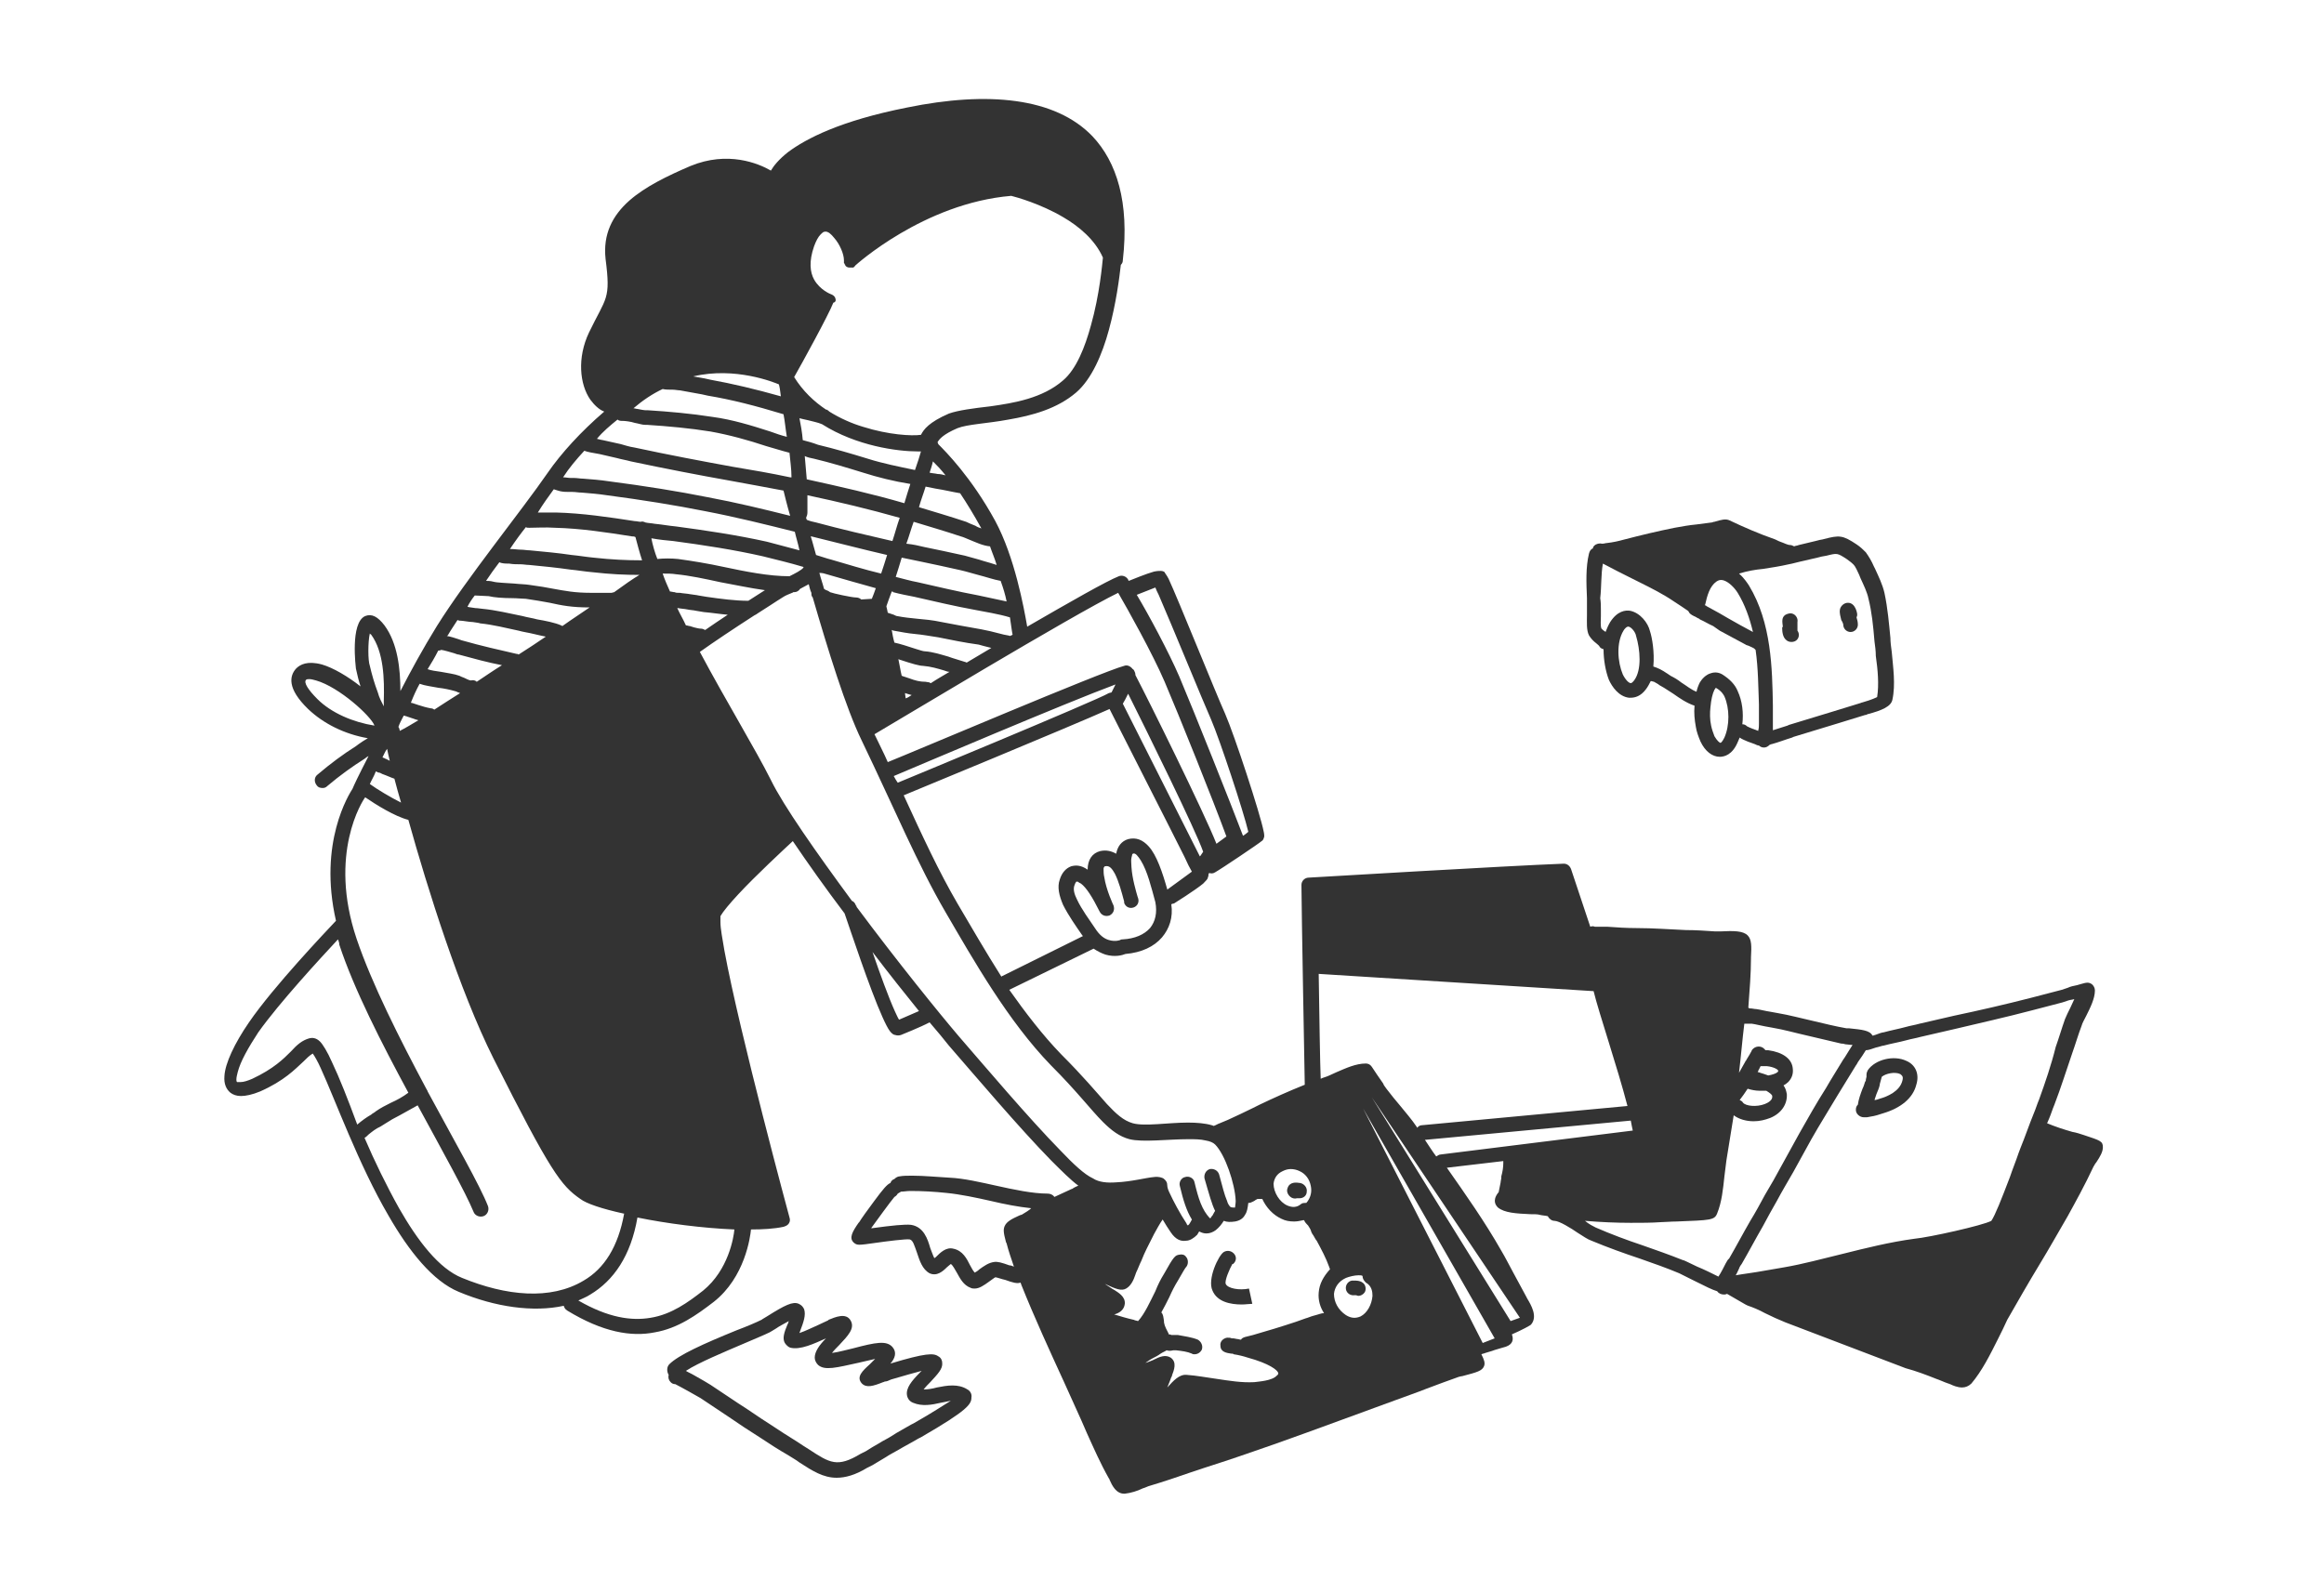 <?xml version="1.0" encoding="utf-8"?>
<!-- Generator: Adobe Illustrator 27.7.0, SVG Export Plug-In . SVG Version: 6.00 Build 0)  -->
<svg version="1.1" id="圖層_1" xmlns="http://www.w3.org/2000/svg" xmlns:xlink="http://www.w3.org/1999/xlink" x="0px" y="0px"
	 viewBox="0 0 350 240" style="enable-background:new 0 0 350 240;" xml:space="preserve">
<style type="text/css">
	.st0{fill:#333333;}
</style>
<g>
	<path class="st0" d="M145.7,209.3c-1.4-0.9-3.1-0.6-4.6-0.3c-0.7,0.2-1.4,0.3-2,0.3c0.3-0.4,0.7-0.8,1-1.1c1.1-1.2,1.9-2,1.8-2.9
		c0-0.4-0.2-0.8-0.6-1c-0.7-0.5-1.9-0.5-7.2,1.1c0.7-0.8,1-1.7,0.3-2.5c-0.9-1-2.5-0.7-5.9,0.2c-0.9,0.2-2.3,0.6-3.2,0.7
		c0.3-0.4,0.8-0.9,1.1-1.2c1.3-1.4,2.4-2.5,1.7-3.7c-0.7-1.2-2.3-0.5-3.3-0.1l-0.1,0.1c-0.4,0.2-0.9,0.4-1.5,0.7
		c-0.7,0.3-1.9,0.9-2.8,1.2c0-0.1,0.1-0.2,0.1-0.3c0.5-1.3,0.9-2.4,0.6-3.3c-0.2-0.4-0.4-0.6-0.8-0.8c-0.9-0.4-2.1,0.2-4.8,1.9
		c-0.3,0.2-0.7,0.4-0.8,0.5c-0.8,0.4-2.2,1-3.8,1.6c-4.9,2-8.7,3.7-10.1,5.1c-0.4,0.4-0.4,1.1-0.1,1.6c-0.1,0.4,0,0.8,0.3,1.1
		c0.2,0.2,0.4,0.3,0.7,0.3c0.8,0.4,3.3,1.8,3.8,2.1c1.4,0.9,2.8,1.9,4.2,2.8c1.6,1.1,3.1,2.1,4.7,3.1c1.5,1,2.9,1.9,4.3,2.7
		c0.6,0.4,1.2,0.7,1.7,1.1c2,1.3,3.6,2.3,5.6,2.3c1.3,0,2.8-0.4,4.6-1.5l0.8-0.4c0.7-0.4,1.3-0.8,2-1.2c0.6-0.4,1.2-0.7,1.9-1.1
		c1-0.6,2-1.1,3-1.7l0.4-0.2c7.1-4.1,7.6-5,7.6-6C146.4,210,146.1,209.5,145.7,209.3z M137.6,214.4l-0.4,0.2c-1,0.6-2,1.1-2.9,1.7
		c-0.6,0.4-1.3,0.7-1.9,1.1c-0.7,0.4-1.4,0.8-2,1.2l-0.8,0.4c-3.5,2.1-4.6,1.4-7.8-0.7c-0.5-0.3-1.1-0.7-1.7-1.1
		c-1.3-0.8-2.7-1.7-4.2-2.7c-1.6-1-3.1-2.1-4.7-3.1c-1.4-0.9-2.8-1.9-4.2-2.8c-0.3-0.2-1.5-0.9-2.4-1.4c-0.5-0.3-1-0.5-1.3-0.7
		c1.8-1.2,5.9-2.9,8.7-4.1c1.6-0.7,3.1-1.3,3.9-1.7c0.2-0.1,0.5-0.3,1-0.6c0.4-0.3,1.2-0.7,1.9-1.1c-0.1,0.2-0.1,0.4-0.2,0.5
		c-0.5,1.2-0.8,2.1-0.4,2.8c0.2,0.3,0.5,0.6,0.8,0.7c1.5,0.4,3.6-0.6,5.4-1.4c0,0,0,0,0,0c-1,1-1.7,2-1.7,2.9c0,0.4,0.2,0.8,0.5,1.1
		c1,0.9,2.8,0.4,6-0.3c0.8-0.2,1.8-0.4,2.6-0.6c-0.3,0.3-0.6,0.6-0.8,0.8c-1.1,1-2.1,1.9-1.2,2.9c0.7,0.7,1.7,0.4,3.2-0.2
		c0.1,0,0.2-0.1,0.3-0.1c0.2,0,0.5-0.1,0.9-0.3c2-0.6,3.5-1,4.6-1.3c-0.1,0.1-0.1,0.1-0.2,0.2c-1.3,1.3-2.2,2.4-2,3.5
		c0.1,0.5,0.4,0.9,0.9,1.1c1.4,0.6,2.9,0.3,4.2,0c0.5-0.1,1.1-0.2,1.5-0.3C142.2,211.6,140.6,212.7,137.6,214.4z"/>
	<path class="st0" d="M287,206.1c1.5,0.4,3.1,1,4.6,1.6c0.6,0.2,1.2,0.5,1.8,0.7c0.1,0,0.2,0.1,0.3,0.1c0.4,0.2,1.1,0.5,1.8,0.5
		c0.5,0,1-0.2,1.4-0.6c1.6-1.9,2.8-4.3,4-6.7c0.5-1,1-2,1.4-2.9c1.6-2.8,3.2-5.6,4.9-8.4c1.4-2.3,2.8-4.8,4.2-7.2
		c1.1-2,2.6-4.7,3.9-7.5c0.1-0.1,0.2-0.4,0.4-0.6c0.6-0.9,1-1.6,1-2.3c0-0.9-0.4-1-2.8-1.8c-0.6-0.2-1.2-0.4-1.8-0.5
		c-1.4-0.4-2.6-0.8-3.8-1.3c0.1-0.2,0.2-0.5,0.3-0.7c0.3-0.7,0.5-1.4,0.8-2.1c1-2.6,1.8-5.2,2.7-7.8c0.5-1.4,0.9-2.8,1.4-4.1
		c0.1-0.4,0.4-0.9,0.7-1.5c0.6-1.2,1.3-2.6,1.3-3.8c0-0.4-0.2-0.7-0.4-0.9c-0.5-0.4-0.9-0.3-1.6-0.1l-0.7,0.2
		c-0.5,0.1-1,0.2-1.4,0.4l-0.9,0.3c-1.5,0.4-3.1,0.8-4.6,1.2c-3.9,1-7.8,1.9-11.6,2.7c-1.7,0.4-3.5,0.8-5.2,1.2
		c-0.7,0.2-1.4,0.3-2.1,0.5c-1.1,0.3-2.2,0.5-3.3,0.8c-0.2,0-0.8,0.2-1.3,0.4c-0.1,0-0.2,0.1-0.4,0.1c-0.4-0.8-1.6-0.9-3.5-1.1
		c-0.2,0-0.3,0-0.4,0c-1.7-0.3-3.3-0.7-5-1.1c-1.8-0.4-3.6-0.9-5.4-1.2l-1.1-0.2c-0.7-0.1-1.4-0.3-2.1-0.4c-0.3,0-0.6-0.1-0.9-0.1
		c0,0-0.1,0-0.1,0c0,0,0,0,0,0c-0.1,0-0.1-0.1-0.2-0.1c0.2-2.7,0.4-5.1,0.4-7.4c0,0,0-0.1,0-0.2c0.1-1.7,0.1-2.7-0.5-3.3
		c-0.7-0.7-2.1-0.7-4.1-0.6c-0.3,0-0.6,0-0.8,0c-1.5-0.1-2.9-0.2-4.4-0.2c-2.4-0.1-4.9-0.3-7.4-0.3c-1.5,0-3.1-0.1-4.4-0.2
		c-0.6,0-1.2,0-1.9,0c-0.2-0.1-0.5-0.1-0.7,0c-1.5-4.5-2.9-8.7-2.9-8.7c-0.2-0.5-0.6-0.8-1.1-0.8c-8.1,0.3-38.4,2.1-38.4,2.1
		c-0.6,0-1.1,0.5-1.1,1.1c0,3.1,0.5,30.1,0.5,30.1c0,0,0,0,0,0c-2.5,1-4.7,2-6.8,3l-1,0.5c-1.2,0.6-2.5,1.2-3.8,1.8l-1.2,0.5
		c-0.3,0.1-0.6,0.3-0.9,0.4c-0.1,0-0.2-0.1-0.3-0.1c-1-0.3-2.3-0.4-3.6-0.4c-3,0-6.5,0.6-8.3,0.1c-1.4-0.4-2.5-1.4-3.9-2.9
		c-1.6-1.8-3.6-4.2-6.9-7.5c-2.8-2.9-5.4-6.3-7.8-9.7l12.7-6.2c0.6,0.4,1.2,0.7,1.8,0.9c1.4,0.4,2.5,0.1,3-0.1
		c2.4-0.2,4.3-1.1,5.5-2.5c1.1-1.3,1.7-3,1.4-5c0.1,0,0.2-0.1,0.4-0.1c0,0,3.2-2,4.4-3c0.4-0.4,0.7-0.7,0.7-0.9
		c0.1-0.2,0.1-0.3,0.1-0.5l0.1-0.2c0.3,0.1,0.6,0.1,0.9-0.1c0.9-0.5,6.7-4.4,7-4.7c0.2-0.1,0.3-0.3,0.4-0.7c0-0.1,0-0.4-0.1-0.8
		c-0.5-2.6-4.4-14.5-5.8-17.7c-1.4-3.1-7.1-17.3-8.5-20.3c-0.3-0.6-0.6-0.9-0.6-1c-0.1-0.1-0.3-0.2-0.6-0.2c-0.2,0-0.5,0-1,0.1
		c-1.1,0.3-3.3,1.2-3.8,1.4c-0.1-0.1-0.1-0.2-0.1-0.2c-0.3-0.5-0.9-0.7-1.4-0.5c-1.8,0.7-7.4,3.9-13.8,7.6
		c-0.5-2.9-1.9-10.5-4.8-15.9c-3.6-6.6-7.5-10.5-8.6-11.6c0-0.1-0.1-0.2-0.1-0.3c0.3-0.5,0.9-1.2,3-2.1c1.5-0.6,4.5-0.7,7.7-1.3
		c3.5-0.6,7.3-1.6,10.2-4.1c2.3-2,3.9-5.7,4.9-9.4c1.1-4,1.6-8,1.8-9.8c0.2-0.2,0.3-0.4,0.3-0.7c1-8.7-0.9-14.8-4.6-18.7
		c-5.6-5.8-15.7-6.8-27.9-4.3c-10.1,2-15.2,4.7-17.9,6.7c-1.4,1.1-2.2,2.1-2.6,2.8c-1.9-1.1-6.5-3-12.1-0.7
		c-3.5,1.5-6.8,3.1-9.2,5.2c-2.6,2.3-4,5.1-3.6,8.8c0.8,6.2,0.1,5.7-2.5,11.1c-1.8,3.8-1.4,7.8,0.2,10.1c0.6,0.8,1.3,1.5,2.1,1.8
		c-3.5,3-6.5,6.3-8.5,9.2c-4,5.8-12.2,15.9-16.7,23.1c-2.1,3.4-3.9,6.7-5.5,9.8c0-3.3-0.4-7.2-2.4-9.9c-1-1.3-1.9-1.8-2.9-1.4
		c-2.3,1-1.4,7.8-1.4,7.9c0.2,0.9,0.4,1.8,0.7,2.7c-1.9-1.5-4.1-2.8-5.8-3.3c-2.2-0.6-3.3,0-3.9,0.6c-1,1.1-1.4,3,1.8,6.1
		c2.3,2.2,5.5,3.8,9,4.4c-0.5,0.3-1,0.6-1.4,0.9l-0.4,0.3c-1.9,1.2-3.8,2.6-5.8,4.3c-0.5,0.4-0.5,1.1-0.1,1.6
		c0.2,0.3,0.5,0.4,0.9,0.4c0.3,0,0.5-0.1,0.7-0.3c1.9-1.6,3.7-2.9,5.6-4.1l0.4-0.3c0.1,0,0.1-0.1,0.2-0.1c-1.6,3.1-2.2,4.4-2.4,4.9
		c-0.5,0.8-5.2,8.1-2.5,19.9c-1.5,1.6-9.4,9.9-13.1,15.3c-2.2,3.2-3.6,6.2-3.7,8.1c-0.1,1.2,0.3,2,0.9,2.5c0.4,0.3,0.9,0.5,1.6,0.5
		c0.7,0,1.7-0.2,2.9-0.7c3.6-1.6,5.2-3.3,6.5-4.5c0.5-0.5,0.9-0.9,1.4-1.2c0.3,0.4,0.8,1.3,1.2,2.2c2.2,4.8,5.7,14.5,10.2,22.2
		c3.1,5.4,6.7,9.9,10.6,11.5c5.5,2.3,11.2,3.1,15.8,2.1c0.1,0.3,0.2,0.5,0.5,0.7c5.4,3.3,9.7,4,13.2,3.3c3.5-0.6,6.3-2.6,8.9-4.6
		c4.7-3.7,5.5-9.8,5.6-10.9c1.8,0,3.5-0.1,4.9-0.4c0.3-0.1,0.6-0.2,0.8-0.5c0.2-0.3,0.2-0.6,0.1-0.9c0,0-7.5-27.7-9.8-40.2
		c-0.3-1.8-0.6-3.3-0.6-4.3c0-0.4,0-0.8,0-0.9c0.4-0.7,1.4-1.9,2.7-3.3c2.6-2.8,6.8-6.7,8.2-8c2.3,3.4,5,7.2,7.8,10.9
		c0.8,2.3,3.8,11.4,5.7,15.6c0.4,0.9,0.8,1.7,1.1,2.1c0.3,0.4,0.6,0.6,0.8,0.6c0.3,0.1,0.6,0.1,0.9,0c0,0,3-1.2,4.3-1.9c0,0,0,0,0,0
		c1.2,1.4,2.2,2.6,2.9,3.5c4,4.6,10.6,12.4,15.4,17.3c1.6,1.6,3,3,4.1,3.8c-0.2,0.1-0.5,0.2-0.8,0.4c-0.1,0.1-0.2,0.1-0.2,0.1
		c-0.9,0.4-1.7,0.8-2.6,1.2c-0.2-0.3-0.6-0.5-1-0.5c-2.3,0-5.1-0.6-7.8-1.2c-2.3-0.5-4.8-1.1-7-1.2c-1.9-0.1-3.8-0.3-5.6-0.3
		c-0.7,0-1.4,0-1.9,0.1c-0.3,0-0.6,0.2-0.8,0.4c-0.3,0.1-0.5,0.3-0.6,0.6c-0.5,0.2-1.1,0.9-2.5,2.8c-0.9,1.2-1.9,2.6-2.2,3.1
		l-0.1,0.1c-0.9,1.3-1.5,2.3-0.7,3c0.5,0.4,0.6,0.4,3.4,0c1.4-0.2,4.5-0.6,5-0.5c0.5,0.1,0.7,0.9,1.1,2c0.4,1.2,0.8,2.5,1.9,3.1
		c1.1,0.5,2-0.3,2.6-0.9c0.2-0.2,0.5-0.4,0.6-0.5c0.3,0.2,0.6,0.8,0.9,1.3c0.5,0.9,1,1.9,2.1,2.3c0.2,0.1,0.4,0.1,0.6,0.1
		c0.7,0,1.4-0.5,2.1-1c0.3-0.2,0.8-0.6,1-0.7c0.2,0,1,0.3,1.5,0.4c1.1,0.4,1.8,0.6,2.3,0.4c0,0.1,0.1,0.2,0.1,0.3
		c2,5,4.3,10,6.5,14.8c1.1,2.5,2.3,5,3.4,7.6c1,2.2,2,4.5,3.3,6.8c0,0,0.1,0.1,0.1,0.2c0.4,0.9,1,2.1,2.2,2.1c0,0,0.1,0,0.1,0
		c0.9-0.1,1.9-0.4,2.7-0.8c0.4-0.1,0.7-0.3,1.1-0.4c2-0.6,4.1-1.3,6.1-2l2.1-0.7c6.9-2.2,13.8-4.7,20.6-7.2c2.7-1,5.5-2,8.2-3
		c1.6-0.6,3.1-1.1,4.6-1.7c1.6-0.6,3.2-1.2,4.9-1.8c0.1,0,0.3-0.1,0.5-0.1c2.3-0.6,3-0.8,3.3-1.5c0.2-0.5,0-1-0.4-1.8
		c0.2-0.1,0.4-0.1,0.6-0.2l1-0.3c0.5-0.2,1-0.3,1.6-0.5c1.4-0.3,1.6-1,1.5-1.6c0-0.1-0.1-0.3-0.1-0.4c1.4-0.6,2.9-1.4,2.9-1.5
		c1-1.2,0-2.9-0.6-3.9l-0.1-0.2c-0.6-1.1-1.3-2.4-2-3.7c-0.6-1.1-1.2-2.3-1.8-3.3c-2.5-4.4-5.4-8.5-8.2-12.5l8.5-1
		c0,0.1,0,0.2,0,0.3c0,0.6-0.1,1.3-0.3,2l0,0.2c0,0.2-0.1,0.5-0.1,0.7c-0.1,0.5-0.2,1-0.3,1.5c0,0-0.1,0.1-0.1,0.1
		c-0.9,1.2-0.3,1.9,0,2.2c1,0.8,2.7,0.9,4.9,1c0.6,0,1.1,0,1.4,0.1c0.4,0.1,0.8,0.1,1.2,0.2c0.2,0.4,0.6,0.7,1,0.7
		c0.7,0,2.5,1.1,3.5,1.8c0.8,0.5,1.5,1,2.1,1.2c2.4,1,4.9,1.9,7.3,2.7c2,0.7,4,1.4,5.9,2.2c0.2,0.1,1.2,0.6,2,1c2,1,3,1.5,3.7,1.7
		c0.2,0.3,0.6,0.5,1,0.5c0.2,0,0.3,0,0.5-0.1c0.5,0.3,1.4,0.8,1.9,1.1c0.7,0.4,1,0.6,1.3,0.7c0.6,0.2,1.6,0.6,2.5,1.1
		c1,0.5,2.1,1,3.1,1.4 M154,182.9c-0.1,0.1-0.3,0.1-0.5,0.2c-1.1,0.5-1.9,0.9-2.2,1.6c-0.2,0.5-0.2,0.9,0.2,2.4l0.1,0.2
		c0.3,1.2,0.7,2.3,1.1,3.5c-0.2-0.1-0.5-0.2-0.7-0.2c-1.1-0.4-1.8-0.6-2.3-0.5c-0.8,0.1-1.5,0.6-2.2,1.1c-0.2,0.2-0.5,0.4-0.7,0.5
		c-0.2-0.2-0.5-0.7-0.7-1.1c-0.5-1-1.1-2.2-2.5-2.5c-1.1-0.3-2,0.6-2.6,1.2c-0.1,0.1-0.2,0.2-0.3,0.2c-0.2-0.4-0.4-1-0.6-1.5
		c-0.4-1.4-1-3.2-2.9-3.5c-0.9-0.1-2.9,0.1-5.8,0.5c-0.1,0-0.1,0-0.2,0c0.8-1.1,2.9-4,3.5-4.7c0.2-0.1,0.4-0.3,0.5-0.5
		c0.2-0.1,0.3-0.2,0.5-0.3c0.4,0,0.9-0.1,1.4-0.1c1.8,0,3.6,0.1,5.5,0.3c2,0.2,4.4,0.7,6.6,1.2c2.1,0.5,4.2,0.9,6.1,1.1
		C155,182.3,154.5,182.6,154,182.9z M240,149.3C240,149.3,240,149.3,240,149.3c0.8,3.3,3.6,11.5,5.1,17.3l-31,2.9
		c-0.3,0-0.5,0.2-0.7,0.4c0,0,0,0,0-0.1c-0.8-1.2-1.7-2.2-2.5-3.2c-0.7-0.8-1.4-1.7-2.1-2.6c-0.2-0.3-0.4-0.5-0.5-0.8
		c-0.3-0.4-0.6-0.9-0.9-1.3c-0.2-0.3-0.6-0.9-0.6-0.9c-0.1-0.1-0.1-0.2-0.2-0.3c-0.2-0.3-0.5-0.5-0.9-0.5c-1.5,0-3,0.7-4.4,1.3
		c-0.4,0.2-0.7,0.3-1.1,0.5c-0.4,0.2-0.9,0.3-1.3,0.5c-0.1-2.4-0.2-9.3-0.3-15.8L240,149.3z M193.2,176.4c0.4-0.2,0.8-0.3,1.2-0.3
		c0.4,0,0.9,0.1,1.3,0.3c0.9,0.4,1.5,1.2,1.7,2.2c0.2,0.9,0,1.7-0.5,2.4l-0.1,0.1c0,0,0,0.1-0.1,0.1c-0.3,0-0.6,0-0.8,0.2
		c-0.6,0.5-1.3,0.5-2,0.2c-1.2-0.5-2.1-2-2.1-3.3C191.9,177.5,192.3,176.8,193.2,176.4z M173.2,139.8c-0.9,1-2.3,1.6-4.1,1.7
		c-0.1,0-0.3,0-0.4,0.1c0,0-0.7,0.3-1.7,0c-0.7-0.2-1.4-0.7-2.1-1.8c-0.8-1.2-2-2.8-2.7-4.3c-0.4-0.8-0.6-1.5-0.4-2.1
		c0.1-0.3,0.2-0.5,0.3-0.6c0.1,0,0.1,0,0.2,0c0.1,0.1,0.3,0.2,0.5,0.3c0.8,0.6,1.7,2,2.8,4.2c0.3,0.6,0.9,0.8,1.5,0.6
		c0.6-0.3,0.8-0.9,0.6-1.5c0,0-1.1-2.3-1.4-4.3c-0.1-0.4-0.1-0.9-0.1-1.2c0-0.1,0-0.2,0.1-0.3c0,0,0-0.1,0.1-0.1
		c0.7-0.2,1.1,0.4,1.5,1.1c0.6,1.2,1,2.7,1.4,4.2l0,0l0,0.1l0,0.1l0,0c0.2,0.6,0.8,0.9,1.4,0.7c0.6-0.2,0.9-0.8,0.7-1.4l-0.1-0.3
		c-0.2-0.7-0.8-2.7-0.9-4.4c0-0.5-0.1-1,0-1.4c0-0.1,0.1-0.3,0.1-0.4c0-0.1,0-0.1,0.1-0.2c0.2-0.1,0.4,0,0.6,0.2
		c0.2,0.2,0.4,0.5,0.6,0.8c1,1.6,1.6,4.1,2.2,6.3C174.3,137.5,174,138.8,173.2,139.8z M175.8,134c-0.7-2.5-1.6-5.2-2.8-6.5
		c-0.9-1-1.9-1.4-3.1-1.1c-1,0.3-1.6,1.1-1.8,2.2c-0.7-0.4-1.5-0.6-2.4-0.4c-1.2,0.3-1.9,1.3-1.9,2.8c-1-0.7-1.8-0.7-2.5-0.5
		c-0.8,0.3-1.4,1-1.7,2c-0.4,1.1-0.1,2.4,0.5,3.8c0.8,1.6,2,3.3,2.9,4.6c0,0,0.1,0.1,0.1,0.1l-12.1,6c-0.1,0-0.1,0.1-0.2,0.1
		c-2.4-3.8-4.6-7.6-6.6-11c-2.8-4.8-5.3-10.2-8.1-16.3c0,0,0,0,0,0c0,0,25.2-10.4,31-13c1.8,3.6,8.4,16.5,11.3,22.3
		c0.4,0.9,0.8,1.7,1.1,2.2L175.8,134z M135.2,117.9C135.2,117.9,135.1,117.9,135.2,117.9c-0.2-0.3-0.4-0.6-0.6-1
		c3.8-1.6,26.1-11.1,33.4-13.8c-0.2,0.4-0.4,0.8-0.6,1.2c-0.1,0-0.3,0.1-0.4,0.1C165.2,105.5,135.2,117.9,135.2,117.9z M180.8,128.9
		l-0.1,0.1c-2.7-5.4-9.6-19-11.6-23c0.2-0.3,0.5-0.9,0.8-1.5c3,6,10.1,20.4,11.3,23.8L180.8,128.9z M174,88.5
		c0.1,0.3,0.3,0.7,0.5,1.1c2,4.6,6.7,16.1,7.9,18.8c1.3,3,4.9,13.9,5.6,16.9c-0.2,0.2-0.5,0.4-0.8,0.6c-1.7-4.5-7.4-18.8-9.6-24
		c-1.6-3.7-4.6-9.3-6.4-12.3L174,88.5z M168.4,89.3c1.4,2.4,5.2,9.2,7,13.4c2.1,4.9,7.4,18.1,9.3,23.3l-1.5,1.1
		c-1.9-4.8-10.2-21.6-12.2-25.4c0-0.3-0.1-0.5-0.2-0.7c-0.1-0.1-0.1-0.2-0.2-0.2c-0.3-0.4-0.8-0.7-1.3-0.5
		c-3.4,0.9-31.6,12.9-35.6,14.5c-0.6-1.4-1.3-2.7-2-4.2C134.3,109.1,161.6,92.6,168.4,89.3z M106.4,89.9l-1.2-0.2
		c-0.4-0.1-0.8-0.1-1.3-0.2c-0.5-0.1-1-0.1-1.5-0.2l-0.2,0c-0.2,0-0.4,0-0.6-0.1l-0.1,0c-0.1,0-0.4-0.1-0.6-0.1
		c-0.4-0.9-0.8-1.8-1.1-2.7c0.7,0,1.4,0,2,0.1c2.1,0.2,4.4,0.7,6.7,1.2c2.2,0.4,4.5,0.9,6.7,1.2c-0.8,0.5-1.7,1.1-2.5,1.6
		C110.7,90.5,108.5,90.2,106.4,89.9z M109.6,92.6c-1.2,0.8-2.4,1.6-3.4,2.3c-0.2-0.1-0.4-0.2-0.6-0.2c-0.3,0-0.7-0.1-1.1-0.2
		l-0.3-0.1c-0.1,0-0.2-0.1-0.4-0.1c-0.1,0-0.3-0.1-0.5-0.1c-0.4-0.9-0.9-1.7-1.3-2.6l0.1,0c0.5,0.1,0.9,0.1,1.4,0.2
		c0.4,0.1,0.9,0.1,1.3,0.2l1.2,0.2C107.2,92.3,108.4,92.5,109.6,92.6z M109,85.4c-2.3-0.5-4.7-0.9-6.9-1.2c-1-0.1-2.1-0.1-3.1,0
		c-0.4-1-0.7-2.1-0.9-3.1c0,0,0.1,0,0.1,0c1.1,0.2,2.1,0.3,3.2,0.4c4.5,0.6,9.1,1.3,13.5,2.3c2,0.5,4.1,1,6.1,1.6c0,0,0,0.1,0,0.1
		c-0.3,0.4-1.3,0.9-2.1,1.3C115.8,86.8,112.3,86.1,109,85.4z M120.9,66.3c-0.1-1.2-0.3-2.3-0.5-3.3c0.4,0.1,0.8,0.2,1.3,0.3
		c0.7,0.2,1.4,0.3,2.1,0.6c5.2,3.3,11.4,4.1,14.4,4.1c0.2,0,0.3,0,0.5,0c-0.2,0.7-0.5,1.7-0.9,2.8c-2.4-0.5-4.9-1-7.1-1.7
		c-2.6-0.8-5-1.5-7.5-2.1C122.4,66.7,121.7,66.5,120.9,66.3z M122.6,69.1c2.5,0.6,4.8,1.3,7.4,2.1c2.2,0.7,4.6,1.3,7.1,1.7
		c-0.3,0.9-0.6,1.9-0.9,2.9c-4.8-1.4-9.7-2.5-14.7-3.6c-0.1-1.2-0.2-2.3-0.3-3.5C121.6,68.9,122.1,69,122.6,69.1z M121.6,77.2
		c0-0.8,0-1.7,0-2.6c4.7,1,9.3,2.1,13.9,3.4c-0.4,1.1-0.7,2.3-1.1,3.5c-3.9-0.9-7.8-1.8-11.5-2.8c-0.5-0.1-0.9-0.2-1.4-0.4
		c0-0.1-0.1-0.2-0.1-0.3C121.5,77.8,121.6,77.5,121.6,77.2z M122.2,80.8c3.7,0.9,7.5,1.9,11.4,2.8c-0.3,1-0.6,1.9-0.9,2.8
		c-2.5-0.6-5.1-1.4-7.5-2.1c-0.8-0.2-1.6-0.5-2.3-0.7c-0.3-1-0.5-1.9-0.8-2.8C122.1,80.8,122.2,80.8,122.2,80.8z M124.5,86.5
		c2.4,0.7,4.9,1.4,7.4,2.1c-0.2,0.6-0.4,1.1-0.6,1.6l-1.6,0.1c-0.2-0.2-0.5-0.3-0.8-0.3c-0.6,0-3.4-0.6-3.9-0.8c0,0-0.1-0.1-0.3-0.2
		c-0.3-0.1-0.5-0.2-0.6-0.3c-0.2-0.8-0.5-1.6-0.7-2.4C123.9,86.3,124.2,86.4,124.5,86.5z M137,102.2c-0.3-0.1-0.6-0.2-0.9-0.3
		c-0.1,0-0.2-0.1-0.3-0.1c-0.2-0.8-0.3-1.6-0.5-2.5c0.1,0,0.2,0.1,0.3,0.1c1.8,0.6,2.9,0.9,3.4,0.9c1.2,0.1,2.2,0.4,3.2,0.7
		c0.3,0.1,0.5,0.2,0.8,0.2c-1,0.6-1.9,1.1-2.8,1.7c-0.1,0-0.1,0-0.2-0.1l-0.6-0.1C138.5,102.7,137.8,102.5,137,102.2z M137.3,104.7
		c-0.3,0.2-0.6,0.4-0.9,0.5c0-0.2-0.1-0.5-0.1-0.8c0,0,0,0,0,0C136.6,104.5,136.9,104.6,137.3,104.7z M142.8,98.9
		c-1.1-0.3-2.2-0.7-3.6-0.8c-0.3,0-2-0.6-3-0.9c-0.6-0.2-1.1-0.3-1.5-0.4c-0.2-0.7-0.3-1.3-0.4-1.9c0.1,0,0.2,0.1,0.3,0.1
		c1.1,0.2,2.1,0.4,3.2,0.5c1.1,0.1,2.2,0.3,3.5,0.5c2,0.4,3.9,0.8,6.1,1.1c0.3,0.1,1.1,0.3,1.9,0.5c-1.2,0.7-2.5,1.5-3.7,2.2
		c-0.1,0-0.2-0.1-0.3-0.1C144.4,99.4,143.6,99.2,142.8,98.9z M152.5,95.6c-0.1,0.1-0.2,0.1-0.4,0.2c-0.2-0.1-0.5-0.1-0.9-0.2
		c-1.5-0.4-2.8-0.7-3.4-0.8c-2.2-0.4-4-0.7-6-1.1c-1.4-0.3-2.6-0.4-3.7-0.5c-1-0.1-2-0.2-3-0.4c-0.1,0-0.3-0.1-0.5-0.2
		c-0.3-0.1-0.6-0.2-0.9-0.3c-0.1-0.6-0.2-0.9-0.2-0.9c0,0,0,0,0-0.1c0.2-0.6,0.5-1.4,0.8-2.2c0.1,0,0.2,0,0.2,0.1
		c1.1,0.3,2.2,0.5,3.2,0.7c3.1,0.7,6,1.4,9.3,2c1,0.2,3.5,0.6,5.1,1.1C152.3,94.3,152.4,95.2,152.5,95.6z M151.6,90.6
		c-1.3-0.3-2.9-0.6-4.2-0.9c-3.2-0.6-6.1-1.3-9.2-2c-1.1-0.2-2.1-0.5-3.3-0.8c0,0,0,0,0,0c0.3-0.9,0.6-1.9,0.9-2.9
		c1,0.2,2,0.4,2.9,0.6c1.9,0.4,3.8,0.8,6,1.3c0.9,0.2,1.8,0.5,2.6,0.7c1.2,0.3,2.3,0.7,3.4,0.9C151.1,88.6,151.4,89.6,151.6,90.6z
		 M150.1,85.1c-0.6-0.2-1.3-0.4-2-0.6c-0.9-0.3-1.8-0.5-2.8-0.8c-2.3-0.5-4.1-0.9-6.1-1.3c-0.8-0.2-1.7-0.4-2.7-0.5
		c0.4-1.1,0.7-2.2,1.1-3.3c2.3,0.7,4.7,1.4,7.1,2.2c0.4,0.1,0.8,0.3,1.3,0.5c1,0.4,2,0.9,3.1,1C149.4,83.2,149.8,84.1,150.1,85.1z
		 M147.8,79.6C147.8,79.6,147.8,79.6,147.8,79.6c-0.3-0.1-0.6-0.2-0.9-0.4c-0.5-0.2-1-0.4-1.4-0.6c-2.4-0.8-4.8-1.5-7.1-2.2
		c0.3-1.1,0.7-2.1,1-3.1c0.5,0.1,1,0.2,1.5,0.3c1.3,0.2,2.5,0.5,3.7,0.7C145.6,75.8,146.7,77.6,147.8,79.6z M142.4,71.6
		c-0.4-0.1-0.8-0.2-1.2-0.2c-0.4-0.1-0.8-0.1-1.2-0.2c0.2-0.6,0.4-1.2,0.5-1.7C141,70,141.7,70.7,142.4,71.6z M125.8,44.9
		c-0.1-0.3-0.4-0.5-0.7-0.6c0,0-1.6-0.6-2.5-2.2c-0.6-1.1-0.8-2.7,0-5c0.3-0.8,0.6-1.4,1-1.8c0.2-0.2,0.4-0.4,0.6-0.4
		c0.5-0.1,1,0.4,1.4,0.9c0.9,1,1.5,2.5,1.5,3.4c0,0,0,0.1,0,0.1c0,0,0,0.1,0,0.1c0,0,0,0.1,0,0.1c0,0,0,0.1,0,0.1c0,0,0,0.1,0.1,0.1
		c0,0,0,0.1,0,0.1c0,0,0.1,0.1,0.1,0.1c0,0,0,0,0,0.1c0,0,0,0,0,0c0,0,0.1,0.1,0.1,0.1c0,0,0,0,0,0c0.1,0.1,0.3,0.2,0.5,0.2
		c0,0,0.1,0,0.1,0c0,0,0,0,0,0c0,0,0.1,0,0.1,0c0,0,0.1,0,0.1,0c0,0,0.1,0,0.1,0c0,0,0.1,0,0.1,0c0,0,0.1,0,0.1,0c0,0,0.1,0,0.1-0.1
		c0,0,0.1,0,0.1-0.1c0,0,0.1,0,0.1-0.1c0,0,10.3-9.4,23.5-10.5c0.8,0.2,4.4,1.2,7.8,3.2c2.4,1.4,4.8,3.4,6,6.1
		c-0.1,1-0.5,5.6-1.8,10.2c-0.9,3.3-2.2,6.6-4.2,8.3c-3.1,2.7-7.4,3.4-10.9,3.9c-2.6,0.3-4.9,0.6-6.3,1.1c-3,1.3-3.8,2.4-4.2,3.2
		c-1.4,0.2-4.9,0-8.7-1.2c-1.7-0.5-3.5-1.3-5.1-2.3c-0.1-0.1-0.2-0.2-0.4-0.3c0,0-0.1,0-0.1,0c-1.8-1.2-3.5-2.8-4.8-4.9
		c1.2-2.1,5.2-9.4,5.9-11.2C125.9,45.5,125.9,45.2,125.8,44.9z M117.3,57.9c0.1,0.3,0.2,0.9,0.3,1.8c-3.9-1.1-7.3-1.9-10.6-2.5
		l-0.9-0.2c-0.6-0.1-1.2-0.2-1.7-0.3C110.7,55.2,116.6,57.6,117.3,57.9z M99.8,58.6c0.4,0.1,1,0.1,1.4,0.1l0.1,0
		c0.4,0,0.8,0.1,1.1,0.1c1.1,0.2,2.2,0.4,3.3,0.6l0.9,0.2c3.6,0.6,7.1,1.5,11.4,2.8c0.2,1,0.3,2.2,0.5,3.4c-0.8-0.2-1.7-0.5-2.5-0.8
		c-2.8-0.9-5.7-1.8-8.7-2.2c-3.2-0.5-6.5-0.8-9.7-1l-0.3,0c-0.3,0-0.8-0.1-1.3-0.2c-0.2,0-0.4-0.1-0.6-0.1
		C96.8,60.3,98.3,59.3,99.8,58.6z M93,63.2c0.2,0.2,0.5,0.2,0.8,0.2c0.3,0,1.2,0.1,1.8,0.3c0.6,0.1,1.1,0.3,1.6,0.3l0.3,0
		c3.1,0.2,6.4,0.5,9.5,1c2.8,0.5,5.7,1.3,8.4,2.2c1.1,0.3,2.3,0.7,3.5,1c0.1,1.2,0.3,2.4,0.3,3.7c-0.1,0-0.2,0-0.2,0
		c-2.8-0.6-5.7-1.1-8.7-1.6c-4.4-0.8-9.7-1.8-14.8-2.9c-0.7-0.1-1.3-0.3-2-0.5c-0.9-0.2-1.8-0.4-2.7-0.6c-0.1,0-0.5-0.1-0.9-0.2
		C90.8,65,91.9,64.1,93,63.2z M88,67.9c0.5,0.2,1.2,0.3,2.3,0.5c0.9,0.2,1.7,0.4,2.6,0.6c0.7,0.2,1.4,0.3,2.1,0.5
		c5.2,1.1,10.4,2.1,14.9,2.9c2.8,0.5,5.4,1,8.1,1.5c0.2,0.8,0.5,2.1,1,3.8c-4-1-8.1-2-12.4-2.8c-4.5-0.9-9.5-1.7-14.9-2.4
		c-1.3-0.2-2.6-0.3-3.9-0.4c-0.4,0-0.9-0.1-1.3-0.1l-0.5,0c-0.4,0-0.8-0.1-1.2-0.1C85.7,70.5,86.8,69.2,88,67.9z M83.4,73.7
		c0.3,0.1,0.6,0.2,1,0.3c0.5,0.1,0.9,0.1,1.4,0.1l0.4,0c0.5,0,0.9,0.1,1.4,0.1c1.2,0.1,2.5,0.2,3.8,0.4c5.3,0.7,10.3,1.5,14.8,2.4
		c4.7,0.9,9.1,2,13.5,3.1c0.2,0.9,0.5,1.8,0.7,2.8c-1.6-0.4-3.3-0.9-4.9-1.3c-4.5-1-9.2-1.7-13.7-2.3c-1.1-0.1-2.1-0.3-3.2-0.4
		c-0.5-0.1-1-0.1-1.4-0.2c-0.2-0.1-0.5-0.2-0.7-0.1c-0.3,0-0.6-0.1-0.9-0.1c-3.9-0.6-7.9-1.2-11.9-1.3c-0.9,0-1.8,0-2.7,0
		C81.8,75.9,82.6,74.8,83.4,73.7z M79.2,79.4c0.1,0.1,0.3,0.1,0.5,0.1c1.1,0,2.4-0.1,3.9,0c3.9,0.1,7.8,0.7,11.6,1.3
		c0.2,0,0.3,0,0.5,0.1c0.3,1.1,0.6,2.3,1,3.5c-0.1,0-0.1,0-0.2,0c-2.1,0-4.4-0.1-7.1-0.4c-1.1-0.1-2.2-0.3-3.3-0.4
		c-2-0.3-4.2-0.5-6.3-0.7c-0.4,0-0.9-0.1-1.3-0.1c-0.5,0-1.1-0.1-1.6-0.1c0,0-0.1,0-0.1,0C77.6,81.5,78.4,80.4,79.2,79.4z
		 M75.2,84.7c0.1,0,0.2,0.1,0.3,0.1c0.4,0.1,0.8,0.1,1.2,0.1c0.6,0.1,1.1,0.1,1.7,0.1c0.4,0,0.9,0.1,1.3,0.1
		c2.1,0.2,4.1,0.4,6.2,0.7c1.1,0.1,2.2,0.3,3.4,0.4c2.6,0.3,4.9,0.4,7,0.4c-1,0.6-2.3,1.5-3.8,2.6c-0.1,0-0.3,0.1-0.4,0.1
		c-0.1,0-0.2,0-0.3,0c-0.5,0-0.9,0-1.4,0c-0.5,0-0.9,0-1.4,0c-2.5,0-3.9-0.3-5.6-0.6c-1-0.2-2.2-0.4-3.7-0.6
		c-0.6-0.1-1.4-0.1-2.3-0.2c-1.2-0.1-2.5-0.1-3.2-0.3c-0.1,0-0.2-0.1-1-0.1C73.8,86.6,74.5,85.6,75.2,84.7z M71.5,89.7
		c0.4,0,1.8,0.1,2.1,0.1c0.8,0.2,2.2,0.3,3.5,0.3c0.8,0,1.6,0.1,2.1,0.1c1.4,0.2,2.5,0.4,3.6,0.6c1.8,0.4,3.3,0.7,6,0.7
		c-1.3,0.9-2.7,1.8-4.1,2.8c-0.1,0-0.1-0.1-0.2-0.1c-0.9-0.4-2.4-0.7-3.6-0.9c-0.7-0.2-1.5-0.3-2.2-0.5c-2-0.4-4-0.9-6.1-1.1
		c-0.2,0-0.6-0.1-1-0.1c-0.5-0.1-0.9-0.1-1.2-0.2C70.7,90.8,71.1,90.2,71.5,89.7z M67.5,95.6c0.4-0.7,0.9-1.4,1.4-2.2
		c0.2,0.1,0.3,0.1,0.5,0.1c0.3,0,1.3,0.2,1.8,0.2c0.5,0.1,0.9,0.1,1.1,0.2c2,0.2,3.9,0.7,5.8,1.1c0.7,0.2,1.5,0.3,2.3,0.5
		c0.5,0.1,1.2,0.3,1.8,0.4c-1.3,0.9-2.7,1.8-4.1,2.7c-0.1-0.1-0.2-0.1-0.3-0.1c-2.6-0.6-5.3-1.2-8.1-2c-0.1,0-0.3-0.1-0.6-0.2
		c-0.6-0.2-1.2-0.4-1.8-0.5C67.4,95.7,67.5,95.7,67.5,95.6z M66,98c0.1,0,0.3,0,0.4-0.1c0.4,0,1.6,0.4,2,0.5
		c0.3,0.1,0.5,0.2,0.7,0.2c2.2,0.6,4.4,1.2,6.5,1.6c-1.3,0.8-2.6,1.7-3.8,2.5c-0.2-0.2-0.5-0.3-0.9-0.2c-0.2,0-0.8-0.3-1-0.4
		c-0.3-0.1-0.5-0.2-0.7-0.3c-0.8-0.3-1.8-0.4-2.8-0.6c-0.7-0.1-1.5-0.2-2-0.4C64.9,100,65.5,99,66,98z M63.2,103
		c0.8,0.3,1.8,0.4,2.8,0.6c0.9,0.1,1.8,0.3,2.5,0.5c0.1,0,0.3,0.1,0.5,0.2c0.1,0,0.2,0.1,0.3,0.1c-1.4,0.9-2.7,1.7-3.9,2.5
		c-0.1-0.1-0.3-0.2-0.5-0.2c-0.6-0.1-1.3-0.3-1.9-0.5c-0.3-0.1-0.6-0.2-0.9-0.3l-0.1,0c0,0-0.1,0-0.1-0.1
		C62.3,104.8,62.7,103.9,63.2,103z M60.8,107.8C60.8,107.8,60.8,107.8,60.8,107.8c0.2,0,0.3,0.1,0.4,0.1c0.1,0,0.2,0.1,0.3,0.1
		c0.3,0.1,0.6,0.2,0.9,0.3c0.2,0.1,0.4,0.1,0.6,0.2c-1,0.6-2,1.2-2.8,1.6c0-0.2-0.1-0.5-0.2-0.6C60.2,108.9,60.5,108.4,60.8,107.8z
		 M60.4,120.9c-1.6-0.8-3.6-2-4.7-2.8c0.2-0.5,0.6-1.1,0.9-1.9c0.2,0.1,0.4,0.2,0.6,0.2l0.4,0.2c0.6,0.2,1.2,0.5,1.8,0.7
		C59.7,118.4,60,119.6,60.4,120.9z M58.7,114.6c-0.1,0-0.1-0.1-0.2-0.1l-0.4-0.2c0,0-0.1,0-0.2-0.1c-0.1,0-0.2-0.1-0.3-0.1
		c0.2-0.4,0.4-0.9,0.7-1.3C58.4,113.3,58.5,113.8,58.7,114.6z M55.7,95.4c0,0.1,0.1,0.1,0.2,0.2c1.9,2.6,2,6.7,1.9,10
		c0,0.2,0,0.4,0,0.8c-0.3-0.6-0.7-1.3-0.9-2.1c-0.5-1.3-0.9-2.7-1.2-4C55.4,99.5,55.4,96.7,55.7,95.4z M47.8,105.3
		c-1.4-1.4-2.1-2.5-1.7-2.9c0.1-0.1,0.3-0.1,0.5-0.1c0.3,0,0.6,0.1,1,0.2c3.5,1,8.3,5.4,8.8,6.8C53.2,108.8,49.9,107.4,47.8,105.3z
		 M50,160c-0.7-1.6-1.4-2.7-1.8-3.1c-0.6-0.6-1.2-0.6-1.6-0.5c-1.1,0.3-1.9,1-2.8,2c-1.1,1.1-2.6,2.6-5.8,4.1
		c-0.7,0.3-1.3,0.5-1.8,0.5c-0.2,0-0.4,0-0.5,0c-0.1-0.1-0.1-0.3-0.1-0.4c0-0.3,0.1-0.7,0.2-1.1c0.4-1.6,1.6-3.7,3.1-6
		c3.2-4.5,9.4-11.2,12-14c0.1,0.3,0.2,0.5,0.2,0.8c2.2,6.7,6.4,14.9,10.4,22.3c-0.8,0.6-1.7,1.1-2.6,1.5c-0.8,0.4-1.6,0.8-2.3,1.3
		c-0.2,0.2-0.5,0.3-0.7,0.5c-0.7,0.4-1.4,0.9-2.1,1.5C52.4,165.6,51.1,162.3,50,160z M69.6,192.5c-3.5-1.4-6.7-5.6-9.5-10.5
		c-1.9-3.4-3.7-7.1-5.2-10.6c0.2-0.1,0.4-0.3,0.6-0.5c0.5-0.4,1.1-0.9,1.8-1.2c0.3-0.2,0.5-0.3,0.8-0.5c0.6-0.4,1.3-0.8,2.1-1.2
		c0.9-0.5,1.8-1,2.7-1.5c3.8,7,7.2,13.1,8.4,16c0.2,0.6,0.9,0.9,1.5,0.7c0.6-0.2,0.9-0.9,0.7-1.5c-1.2-3.1-5-9.7-9.1-17.3
		c0-0.1-0.1-0.2-0.2-0.4c-4-7.5-8.2-15.8-10.5-22.6c-4.3-12.8,0.9-20.8,1.3-21.3c1.6,1.1,4.5,2.9,6.5,3.4
		c2.9,10.4,7.7,25.7,12.8,35.9c8.6,17.1,10.2,19.2,13.1,21.2c0.9,0.7,3.3,1.5,6.5,2.2c0,0,0.1,0,0.1,0c-0.9,5-3,8.3-6.1,10.1
		C82.9,195.9,76.2,195.2,69.6,192.5z M110.6,185.2c-0.1,1.2-0.9,6.1-4.7,9.2c-2.3,1.8-4.8,3.6-7.9,4.1c-2.9,0.5-6.4,0-10.9-2.6
		c0.6-0.3,1.2-0.5,1.8-0.9c3.5-2.1,6.1-5.8,7.1-11.6C100.4,184.3,105.8,185,110.6,185.2z M135.4,153.6c-0.2-0.3-0.4-0.8-0.6-1.2
		c-1-2.2-2.3-5.8-3.4-9c2.5,3.3,4.9,6.3,7,8.9L135.4,153.6z M159.7,173.3c-4.8-4.9-11.4-12.7-15.3-17.2c-2.9-3.4-9.3-11.3-15.4-19.5
		c0-0.2-0.1-0.2-0.1-0.2c-0.1-0.3-0.3-0.6-0.6-0.7c-5.3-7.2-10.3-14.3-12.2-18.2c-2.3-4.6-6.7-11.8-10.7-19.3
		c2.1-1.5,5.1-3.5,8.2-5.5c0.2-0.1,0.4-0.2,0.5-0.3c1.3-0.8,2.6-1.7,3.9-2.5c0.3-0.2,0.8-0.4,1.3-0.6c0.1,0,0.1-0.1,0.2-0.1
		c0,0,0.1,0,0.1,0c0.4,0,0.7-0.2,0.9-0.5c0.4-0.2,0.9-0.5,1.3-0.7c0.1,0.4,0.2,0.9,0.4,1.3c0,0.3,0,0.5,0.2,0.7
		c2.3,7.9,5,16.7,7.4,21.6c5,10.4,8.4,18.6,12.6,25.8c4.2,7.2,9.4,16.4,15.9,23.1c3.9,3.9,6,6.7,7.8,8.5c1.3,1.3,2.5,2.2,4,2.6
		c2,0.5,5.8,0,8.9,0c0.9,0,1.8,0,2.6,0.2c0.6,0.1,1.1,0.3,1.4,0.6c1.5,1.5,3,5.9,3.1,8.5c0,0.4-0.1,0.8-0.1,1c-0.3,0-0.5,0-0.7-0.1
		c-0.2-0.2-0.4-0.5-0.5-0.9c-0.4-0.9-0.7-2.2-1.2-4c-0.2-0.6-0.8-0.9-1.4-0.8c-0.6,0.2-0.9,0.8-0.8,1.4c0.7,2.4,1.1,3.9,1.6,4.9
		c0,0,0,0,0,0c0,0-0.2,0.3-0.4,0.7c-0.1,0.1-0.2,0.2-0.2,0.3c0,0-0.1,0.1-0.2,0.1l0,0c-1.2-1.3-1.7-2.9-2.3-5.4
		c-0.1-0.6-0.8-1-1.4-0.8c-0.6,0.1-1,0.8-0.8,1.4c0.5,2.1,1,3.7,1.8,5c0,0.1-0.1,0.1-0.1,0.2c0,0-0.1,0.2-0.3,0.5
		c0,0-0.1,0.1-0.2,0.2c-0.1-0.1-0.2-0.2-0.2-0.3c-1-1.5-2-3.4-2.6-4.7c-0.2-0.4-0.3-0.8-0.3-1c0-0.5-0.2-0.8-0.6-1.1
		c-0.2-0.1-0.7-0.3-1.4-0.2c-1.2,0.1-3.4,0.7-5.7,0.8c-1.3,0.1-2.6,0-3.5-0.6C163.3,176.9,161.7,175.4,159.7,173.3z M198.6,194.7
		c-0.1,1.1,0.2,2.2,0.8,3.1c-0.4,0-0.8,0.2-1.6,0.4c-0.4,0.1-0.8,0.3-1.2,0.4c-0.5,0.2-0.9,0.3-1.4,0.5c-2.1,0.7-4.4,1.4-6.5,2
		l-1.2,0.3c-0.3,0.1-0.5,0.2-0.6,0.4c-0.2,0-0.4-0.1-0.6-0.1c-0.1,0-0.4-0.1-0.6-0.1c-0.1,0-0.1,0-0.2,0c-0.2-0.1-0.4-0.1-0.7-0.1
		c-0.6,0.1-1.1,0.6-1,1.2c0,1,1,1.1,1.6,1.2c0.2,0,0.3,0,0.4,0.1c0.7,0.1,1.5,0.3,2.1,0.5c3.3,0.9,4.5,1.9,4.6,2.3
		c0,0,0.1,0.2-0.2,0.4c-0.7,0.8-2.7,0.9-3.4,1c-1.9,0.1-3.7-0.2-5.7-0.5c-1.5-0.2-3-0.5-4.5-0.6c-1.1-0.1-2,0.9-2.9,1.9
		c0.1-0.3,0.3-0.7,0.4-1c0.1-0.3,0.2-0.6,0.3-0.7l0-0.1c0.3-0.8,0.8-2-0.2-2.7c-0.8-0.5-1.7-0.1-2.5,0.3l-0.2,0.1
		c-0.3,0.1-0.7,0.3-1.1,0.4c0.3-0.2,0.7-0.5,1.1-0.7c0.4-0.2,0.8-0.4,1.2-0.7c0.3-0.2,0.6-0.3,0.9-0.5c0.3,0.1,0.6,0.1,1,0
		c0,0,0.1,0,0.1,0l0.3,0c0.9,0.1,1.7,0.2,2.4,0.5c0.1,0.1,0.3,0.1,0.4,0.1c0.5,0,0.9-0.3,1.1-0.7c0.2-0.6-0.1-1.2-0.6-1.5
		c-1-0.4-2-0.5-3-0.7l-0.3,0c-0.2,0-0.5,0-0.7,0c-0.1-0.1-0.3-0.1-0.4-0.1c0,0,0,0,0,0l0-0.1c-0.3-0.6-0.6-1.1-0.7-1.7
		c0,0,0-0.1,0-0.2c-0.1-0.6-0.1-1-0.4-1.3c0.4-0.7,0.8-1.5,1.2-2.3c0.4-0.9,0.8-1.7,1.3-2.5c0.8-1.4,1.1-1.9,1.2-2c0,0,0,0,0,0
		c0.4-0.4,0.4-1.2,0-1.6c-0.2-0.3-0.6-0.4-1-0.3c-0.6,0.1-0.8,0.2-2.3,2.9c-0.5,0.8-0.9,1.6-1.3,2.6c-0.8,1.6-1.6,3.4-2.6,4.5
		c-0.1,0-0.3-0.1-0.4-0.1c-0.1,0-0.2-0.1-0.3-0.1c-0.9-0.2-1.9-0.5-2.9-0.8c0.8-0.2,1.5-0.7,1.6-1.6c0.1-1.1-1-1.7-1.6-2.1
		c-0.1,0-0.1-0.1-0.2-0.1c-0.4-0.3-0.8-0.5-1.2-0.8c1.7,0.8,2.5,1.1,3.2,0.7c0.7-0.4,1.1-1.2,1.4-2.1c0-0.1,0.1-0.2,0.1-0.3
		c0.3-0.6,0.5-1.2,0.8-1.8c0.5-1.3,1.1-2.4,1.7-3.6l0.2-0.4c0.4-0.7,0.8-1.5,1.3-2.2c0.4,0.7,0.8,1.3,1.2,1.9
		c0.8,1.2,1.6,1.4,2.3,1.3c0.6,0,1.2-0.4,1.7-0.9c0.1-0.2,0.2-0.3,0.3-0.5c0.4,0.2,0.7,0.3,1.1,0.3c0.5,0,1-0.2,1.4-0.5
		c0.5-0.4,0.9-0.9,1.2-1.4c0.5,0.2,1,0.2,1.7,0.1c0.6-0.1,1.2-0.4,1.5-1c0.3-0.4,0.4-1,0.5-1.8c0,0,0.1,0,0.1,0
		c0.2,0,0.4-0.1,0.6-0.2l0.2-0.1c0.1-0.1,0.3-0.2,0.5-0.3c0.2,0,0.4,0,0.6,0c0,0,0,0,0.1,0c0.6,1.3,1.6,2.4,2.9,3
		c0.6,0.3,1.2,0.4,1.9,0.4c0.5,0,0.9-0.1,1.4-0.2c0,0,0.1,0,0.1,0c0.1,0.3,0.4,0.6,0.5,0.7c0.1,0.1,0.1,0.1,0.1,0.1
		c0.2,0.3,0.4,0.6,0.5,1c0.1,0.2,0.2,0.4,0.3,0.5c0.2,0.3,0.3,0.6,0.5,0.8c0.7,1.3,1.4,2.6,1.9,4c0,0.1,0.1,0.2,0.1,0.3
		C199.3,192.3,198.7,193.4,198.6,194.7z M206.7,195.2c-0.1,1.3-0.8,2.6-1.8,3.1c-0.7,0.3-1.4,0.3-2.2-0.2c-1.2-0.8-1.8-2-1.8-3.2
		c0.1-1,0.7-1.9,1.8-2.4c0.5-0.2,1.3-0.4,1.9-0.4c0.2,0,0.5,0,0.6,0.1c0,0.4,0.2,0.7,0.5,1C206.6,193.7,206.7,194.6,206.7,195.2z
		 M223.3,202.3l-18-35.3l19.8,34.6L223.3,202.3z M228.9,198.5l-1.4,0.5l-20.9-33.7L228.9,198.5z M217,173.9c-0.3,0-0.5,0.2-0.7,0.3
		c-0.6-0.8-1.1-1.6-1.7-2.5l31-2.9c0.1,0.5,0.2,1.1,0.3,1.5L217,173.9z M259.9,190.3c-0.2,0.4-0.7,1.4-1.1,2
		c-0.8-0.4-2.2-1.1-3.2-1.5c-1.3-0.6-2-1-2.2-1c-2-0.8-4-1.5-6-2.2c-2.4-0.8-4.8-1.7-7.1-2.7c-0.4-0.2-1-0.5-1.6-1
		c2.4,0.2,4.7,0.3,6.9,0.3c1.6,0,3.1,0,4.5-0.1c0.6,0,1.5-0.1,2.4-0.1c5.1-0.2,5.7-0.2,6.1-1.2c0.7-1.7,0.9-3.7,1.1-5.6
		c0.1-0.9,0.2-1.7,0.3-2.4c0.4-2.3,0.7-4.5,1.1-6.8c0.8,0.6,1.9,0.9,3,0.9c0.9,0,1.7-0.2,2.5-0.5c1.7-0.7,2.6-2.1,2.5-3.6
		c-0.1-0.5-0.2-0.9-0.5-1.3c0.2-0.1,0.5-0.3,0.7-0.5c0.5-0.5,0.8-1.2,0.7-2c-0.1-1.5-1.5-2.5-3.7-2.8c-0.1,0-0.3,0-0.4,0
		c-0.1-0.1-0.2-0.2-0.3-0.3c-0.5-0.4-1.2-0.3-1.6,0.1c-0.1,0.1-0.2,0.2-0.2,0.3c-0.1,0.2-0.5,0.9-0.7,1.2c-0.1,0.1-0.1,0.3-0.2,0.3
		l-0.1,0.2c-0.3,0.5-0.6,1.1-0.9,1.6c0.3-2.5,0.5-5,0.8-7.4c0.2,0,0.4,0,0.6,0c0.2,0,0.4,0,0.5,0c0.7,0.1,1.4,0.3,2,0.4l1.1,0.2
		c1.8,0.3,3.5,0.8,5.3,1.2c1.7,0.4,3.4,0.8,5.1,1.2c0.1,0,0.3,0,0.6,0.1c0.2,0,0.7,0.1,1.1,0.1c-0.4,0.6-0.8,1.3-1,1.6
		c-0.2,0.3-0.3,0.5-0.4,0.6c-0.9,1.5-1.8,2.9-2.6,4.3c-1.4,2.2-2.7,4.5-4,6.8c-0.9,1.6-1.8,3.3-2.7,4.9c-0.8,1.5-1.6,2.9-2.5,4.4
		c-0.7,1.3-1.4,2.6-2.2,3.9c-1.1,1.9-2.1,3.8-3.2,5.7C260.2,189.7,260.1,190,259.9,190.3z M264.9,164.3c0,0,0.5,0,1.1,0
		c0.5,0.3,0.9,0.6,0.9,0.8c0.1,0.6-0.6,1-1.1,1.2c-1.3,0.5-2.9,0.3-3.3-0.2c-0.1-0.2-0.3-0.3-0.5-0.4c0.4-0.5,0.8-1.1,1.2-1.7
		C263.8,164.2,264.5,164.3,264.9,164.3z M264.7,161.5c0.1-0.1,0.1-0.3,0.2-0.4l0.2-0.4c0,0,0-0.1,0.1-0.1c0,0,0,0,0.1,0l0,0
		c0.2,0,0.5,0,0.8,0c1,0.1,1.7,0.5,1.7,0.7c0,0.1,0,0.1-0.1,0.2c-0.2,0.2-0.8,0.4-1.4,0.5c-0.5-0.2-0.9-0.3-1.2-0.4
		C264.9,161.5,264.8,161.5,264.7,161.5z M307.1,165.6c-0.3,0.7-0.5,1.4-0.8,2.1c-0.7,1.7-1.3,3.5-2,5.2l-0.3,0.8
		c-0.4,1.2-0.9,2.4-1.3,3.6c-1.3,3.4-2.2,5.7-2.8,6.6c-1.3,0.7-9.4,2.5-11.6,2.7c-3.7,0.5-7.3,1.4-10.9,2.3c-2.9,0.7-5.8,1.5-8.7,2
		l-2.9,0.5c-1.6,0.3-3.3,0.5-4.4,0.7c0.2-0.3,0.3-0.6,0.5-1c0.1-0.3,0.3-0.6,0.4-0.7c1.1-1.9,2.1-3.8,3.2-5.7
		c0.7-1.3,1.4-2.6,2.1-3.8c0.8-1.5,1.7-3,2.5-4.4c0.9-1.6,1.8-3.3,2.7-4.9c1.3-2.3,2.7-4.5,4-6.7c0.9-1.5,1.8-2.9,2.7-4.4
		c0.1-0.1,0.2-0.3,0.3-0.5c0.5-0.7,0.9-1.3,1.2-1.8c0.4,0,0.9-0.2,1.5-0.4c0.5-0.1,1-0.3,1.2-0.3c1.1-0.3,2.3-0.5,3.4-0.8
		c0.7-0.2,1.4-0.3,2.1-0.5c1.7-0.4,3.5-0.8,5.2-1.2c3.8-0.9,7.8-1.8,11.6-2.8c1.5-0.4,3.1-0.8,4.6-1.2l0.9-0.3
		c0.3-0.1,0.6-0.1,0.9-0.2c-0.2,0.4-0.4,0.9-0.6,1.3c-0.3,0.6-0.6,1.2-0.8,1.7c-0.5,1.4-0.9,2.8-1.4,4.2
		C308.9,160.5,308,163.1,307.1,165.6z"/>
	<path class="st0" d="M239,92c0,0.2,0,0.4,0,0.7c0,1-0.1,2.2,0.3,3c0.3,0.5,0.7,0.9,1.1,1.2c0.2,0.2,0.4,0.3,0.5,0.5
		c0.1,0.2,0.3,0.3,0.6,0.4c0,1.6,0.3,3.3,0.8,4.6c0.5,1.1,1.5,2.5,3,2.7c0.1,0,0.2,0,0.3,0c0.6,0,1.5-0.2,2.3-1.3
		c0.3-0.4,0.5-0.8,0.7-1.2c0,0,0.1,0,0.1,0c0.1,0,0.3,0.1,0.4,0.1c0.3,0.2,0.6,0.3,0.8,0.5c0.2,0.1,0.5,0.3,0.7,0.4
		c0.5,0.3,0.9,0.6,1.4,0.9c1,0.7,2,1.4,3.2,1.8c-0.1,1.1,0,2.1,0.2,3.2c0.1,0.7,0.4,1.5,0.7,2.2c0.7,1.5,1.8,2.3,2.9,2.3
		c0,0,0,0,0,0c0.7,0,1.9-0.3,2.7-2.2c0.1-0.2,0.2-0.5,0.3-0.7c0.4,0.3,0.8,0.4,1.2,0.6l1.1,0.4c0.2,0.1,0.4,0.2,0.6,0.2
		c0.2,0.2,0.5,0.3,0.7,0.3c0.2,0,0.3,0,0.5-0.1c0.2-0.1,0.3-0.2,0.4-0.3c0.1,0,0.2-0.1,0.2-0.1l0.1,0c1.1-0.3,2.1-0.7,3.1-1l0.2-0.1
		c2.3-0.7,4.6-1.4,6.9-2.1c1.3-0.4,2.6-0.8,3.9-1.2c0.1,0,0.2,0,0.3-0.1c2.3-0.6,3.6-1.2,3.8-2.2c0.5-2.3,0.1-4.9-0.1-7.2
		c-0.1-0.7-0.2-1.5-0.2-2.1c-0.2-2-0.4-4.5-0.9-6.8c-0.3-1.3-0.9-2.5-1.4-3.6l-0.2-0.4c-0.3-0.7-0.7-1.4-1.2-2.1
		c-0.4-0.4-0.8-0.8-1.4-1.2c-2.1-1.4-2.6-1.4-4.9-0.8c-0.3,0.1-0.6,0.1-0.9,0.2l-0.4,0.1c-0.8,0.2-1.7,0.4-2.5,0.6
		c-0.2,0.1-0.5,0.1-0.7,0.2c-0.2-0.1-0.4-0.2-0.6-0.2c-0.4,0-0.9-0.3-1.5-0.5c-0.3-0.1-0.6-0.3-0.9-0.4c-2.3-0.8-4.6-1.8-6.7-2.8
		c-0.6-0.3-1.3-0.1-2.3,0.2c-0.2,0-0.3,0.1-0.4,0.1c-0.8,0.1-1.5,0.2-2.3,0.3c-1.1,0.1-2.2,0.3-3.3,0.5c-2.5,0.5-5,1.1-7.7,1.8
		c-0.7,0.2-1.6,0.4-2.5,0.5c-0.2,0-0.4,0.1-0.7,0.1c-0.4-0.1-0.9,0-1.2,0.3c-0.1,0.1-0.2,0.2-0.2,0.4c-0.3,0.1-0.5,0.4-0.6,0.8
		c-0.5,2.1-0.4,4.4-0.3,6.7C239,90.9,239,91.5,239,92z M246.1,102.5c-0.1,0.1-0.3,0.4-0.5,0.4c-0.3,0-0.8-0.5-1.2-1.3
		c-0.8-1.9-1-4.8,0.1-6.6c0.1-0.2,0.5-0.7,0.8-0.6c0.4,0.1,1,0.8,1.1,1.4C247,97.8,247.3,100.9,246.1,102.5z M259.7,111.1
		c-0.3,0.6-0.5,0.8-0.6,0.8c0,0,0,0,0,0c-0.1,0-0.5-0.3-0.9-1c-0.2-0.5-0.4-1.1-0.5-1.6c-0.2-0.9-0.2-1.9-0.1-2.8
		c0.1-1.1,0.3-2,0.6-2.6c0.1-0.1,0.2-0.3,0.2-0.3c0,0,0,0,0,0c0.9,0.5,1.2,1.1,1.3,1.3C260.5,106.7,260.5,109.3,259.7,111.1z
		 M265.5,85.7c1.3-0.2,2.6-0.4,3.9-0.7c0.6-0.1,1.2-0.3,1.7-0.4c0.9-0.2,1.7-0.4,2.6-0.6l0.4-0.1c0.3-0.1,0.6-0.1,1-0.2
		c1.6-0.4,1.6-0.4,3,0.5c0.4,0.3,0.7,0.5,1,0.8c0.4,0.4,0.6,1,0.9,1.6c0.1,0.2,0.1,0.3,0.2,0.5c0.5,1.1,1,2.1,1.2,3.1
		c0.5,2,0.7,4,0.9,6.4c0.1,0.7,0.2,1.5,0.2,2.2c0.3,2.1,0.5,4.3,0.2,6.2c-0.2,0.1-0.8,0.4-2.2,0.8c-0.1,0-0.3,0.1-0.3,0.1
		c-1.3,0.4-2.6,0.8-3.9,1.2c-2.3,0.7-4.6,1.4-6.9,2.1l-0.2,0.1c-0.7,0.2-1.5,0.5-2.2,0.7c0-0.2,0-0.5,0-0.7l0-0.2c0-0.9,0-1.7,0-2.5
		l0-0.3c-0.1-5.6-0.2-12.5-3.6-18.1c-0.2-0.3-0.7-1.1-1.5-1.8C263.2,86,264.4,85.8,265.5,85.7z M256.8,91.1
		C256.8,91,256.8,91,256.8,91.1c0.3-1.4,0.7-2.8,1.7-3.5c0.3-0.2,0.6-0.3,1-0.2c0.8,0.2,1.7,1.1,2.2,1.9c1.1,1.8,1.8,3.8,2.3,5.9
		c-1.3-0.7-2.6-1.4-3.8-2.1l-1.2-0.7c-0.7-0.4-1.3-0.7-2-1.1l-0.1-0.1c0,0-0.1,0-0.1,0C256.7,91.1,256.7,91.1,256.8,91.1z
		 M241.4,84.9C241.4,84.9,241.4,84.9,241.4,84.9l0.2,0.1c1.3,0.7,2.7,1.4,4.1,2.1c0.4,0.2,0.8,0.4,1.2,0.6c1.8,0.9,3.6,1.8,5.2,2.9
		c0.9,0.6,1.4,0.9,2.1,1.4l0.1,0.1c0.1,0.3,0.4,0.5,0.8,0.7c0.3,0.1,0.5,0.3,0.8,0.4l0.1,0.1c0.7,0.3,1.3,0.7,2,1L259,95
		c1.3,0.7,2.6,1.4,3.9,2.1c0.1,0.1,0.3,0.1,0.5,0.2c0.2,0.1,0.7,0.3,0.8,0.4c0.1,0.1,0.1,0.1,0.2,0.2c0.4,2.8,0.4,5.7,0.5,8.2l0,0.3
		c0,0.8,0,1.6,0,2.4l0,0.2c0,0.3,0,0.7-0.1,1c0,0,0,0,0,0.1l-0.5-0.2c-0.1,0-0.2-0.1-0.3-0.1c-0.3-0.1-0.7-0.3-0.9-0.4
		c-0.2-0.2-0.4-0.3-0.7-0.3c0.2-1.7,0-3.5-0.7-5c-0.4-1-1.2-1.8-2.3-2.5c-0.5-0.3-1.1-0.4-1.7-0.2c-0.8,0.2-1.4,0.9-1.7,1.4
		c-0.2,0.4-0.4,0.9-0.5,1.4c-0.8-0.3-1.5-0.9-2.3-1.4c-0.5-0.4-1-0.7-1.6-1c-0.2-0.1-0.4-0.3-0.6-0.4c-0.3-0.2-0.6-0.4-1-0.6
		c-0.4-0.2-0.7-0.3-1-0.4c0.2-2.2-0.2-4.4-0.5-5.3c-0.3-1.3-1.5-2.8-3-3.1c-0.7-0.1-1.9,0-3,1.7c-0.3,0.5-0.5,1-0.7,1.5
		c0,0-0.1-0.1-0.1-0.1c-0.2-0.1-0.4-0.3-0.5-0.4c-0.2-0.3-0.1-1.4-0.1-1.9c0-0.3,0-0.6,0-0.9c0-0.6,0-1.2-0.1-1.8
		C241.2,88.4,241.1,86.5,241.4,84.9z"/>
	<path class="st0" d="M268.4,94.6c0,0.6,0.1,1.4,0.6,1.8c0.2,0.2,0.5,0.3,0.8,0.3s0.6-0.1,0.8-0.3c0.4-0.4,0.4-1,0.1-1.4
		c0-0.1,0-0.4,0-0.5c0-0.2,0-0.3,0-0.4c0-0.1,0-0.3,0-0.4c0.1-0.5-0.2-1-0.6-1.2c-0.4-0.2-0.8-0.1-1.2,0.1c-0.6,0.4-0.5,1-0.4,1.8
		C268.4,94.5,268.4,94.5,268.4,94.6z"/>
	<path class="st0" d="M277.6,94.1c0,0.6,0.5,1.1,1.1,1.1s1.1-0.5,1.1-1.1c0-0.4-0.1-0.8-0.2-1.1c0.1-0.2,0.1-0.3,0.1-0.5
		c0,0-0.2-1.7-1.4-1.7c-0.6,0-1.1,0.5-1.2,1c-0.1,0.6,0.1,1.1,0.2,1.6C277.5,93.7,277.6,94,277.6,94.1z"/>
	<path class="st0" d="M194.5,180.4c0.2,0.1,0.5,0.2,0.8,0.1c0.1,0,0.3,0,0.3,0c0,0,0.1,0,0.1,0c0.6,0,1.1-0.4,1.1-1
		c0.1-0.6-0.4-1.2-1-1.3c-0.6-0.1-1.6-0.2-1.9,0.8C193.7,179.5,194,180.1,194.5,180.4z"/>
	<path class="st0" d="M205.2,193.2c-0.4-0.3-0.9-0.3-1.3-0.3c-0.1,0-0.2,0-0.3,0c-0.6,0.1-1,0.7-0.9,1.3c0.1,0.6,0.7,1,1.3,0.9
		c0,0,0.1,0,0.2,0c0.1,0,0.2,0.1,0.4,0.1c0.3,0,0.7-0.2,0.9-0.5C205.8,194.3,205.7,193.5,205.2,193.2z"/>
	<path class="st0" d="M188.1,194.1c-1.4,0.3-3.2,0-3.5-0.7c-0.2-0.5,0.6-2.3,1-3c0,0,0,0,0.1,0c0.5-0.4,0.6-1.1,0.1-1.6
		c-0.4-0.4-1-0.5-1.5-0.2c-0.8,0.5-2.5,4.1-1.7,5.8c0.7,1.7,2.7,2.1,4.4,2.1c0.6,0,1.2-0.1,1.6-0.1"/>
	<path class="st0" d="M287.1,159.8c-1.9-0.9-4.7-0.2-5.8,1.4c-0.1,0.2-0.2,0.4-0.2,0.7c0,0.1,0,0.2,0,0.3c0,0.1-0.1,0.3-0.1,0.5
		c0,0.1,0,0.2-0.1,0.2c-0.1,0.3-0.2,0.7-0.4,1.1c-0.3,0.8-0.6,1.6-0.7,2.4c-0.2,0.2-0.3,0.4-0.3,0.8c0,0.6,0.6,1.1,1.2,1.1
		c0.1,0,0.2,0,0.3,0c0,0,0.1,0,0.1,0c0.2,0,0.5-0.1,0.6-0.1c0.7-0.1,1.3-0.3,1.9-0.5c2.7-0.8,4.5-2.3,5-4.3
		C289.1,161.8,288.5,160.4,287.1,159.8z M286.5,162.8c-0.4,1.6-2.3,2.4-3.4,2.7c-0.3,0.1-0.5,0.2-0.8,0.2c0.1-0.3,0.2-0.6,0.3-0.9
		c0.2-0.5,0.4-0.9,0.5-1.4l0-0.1c0.1-0.4,0.2-0.7,0.3-1.1c0.6-0.5,2-0.8,2.8-0.4C286.4,162,286.7,162.1,286.5,162.8z"/>
</g>
</svg>
